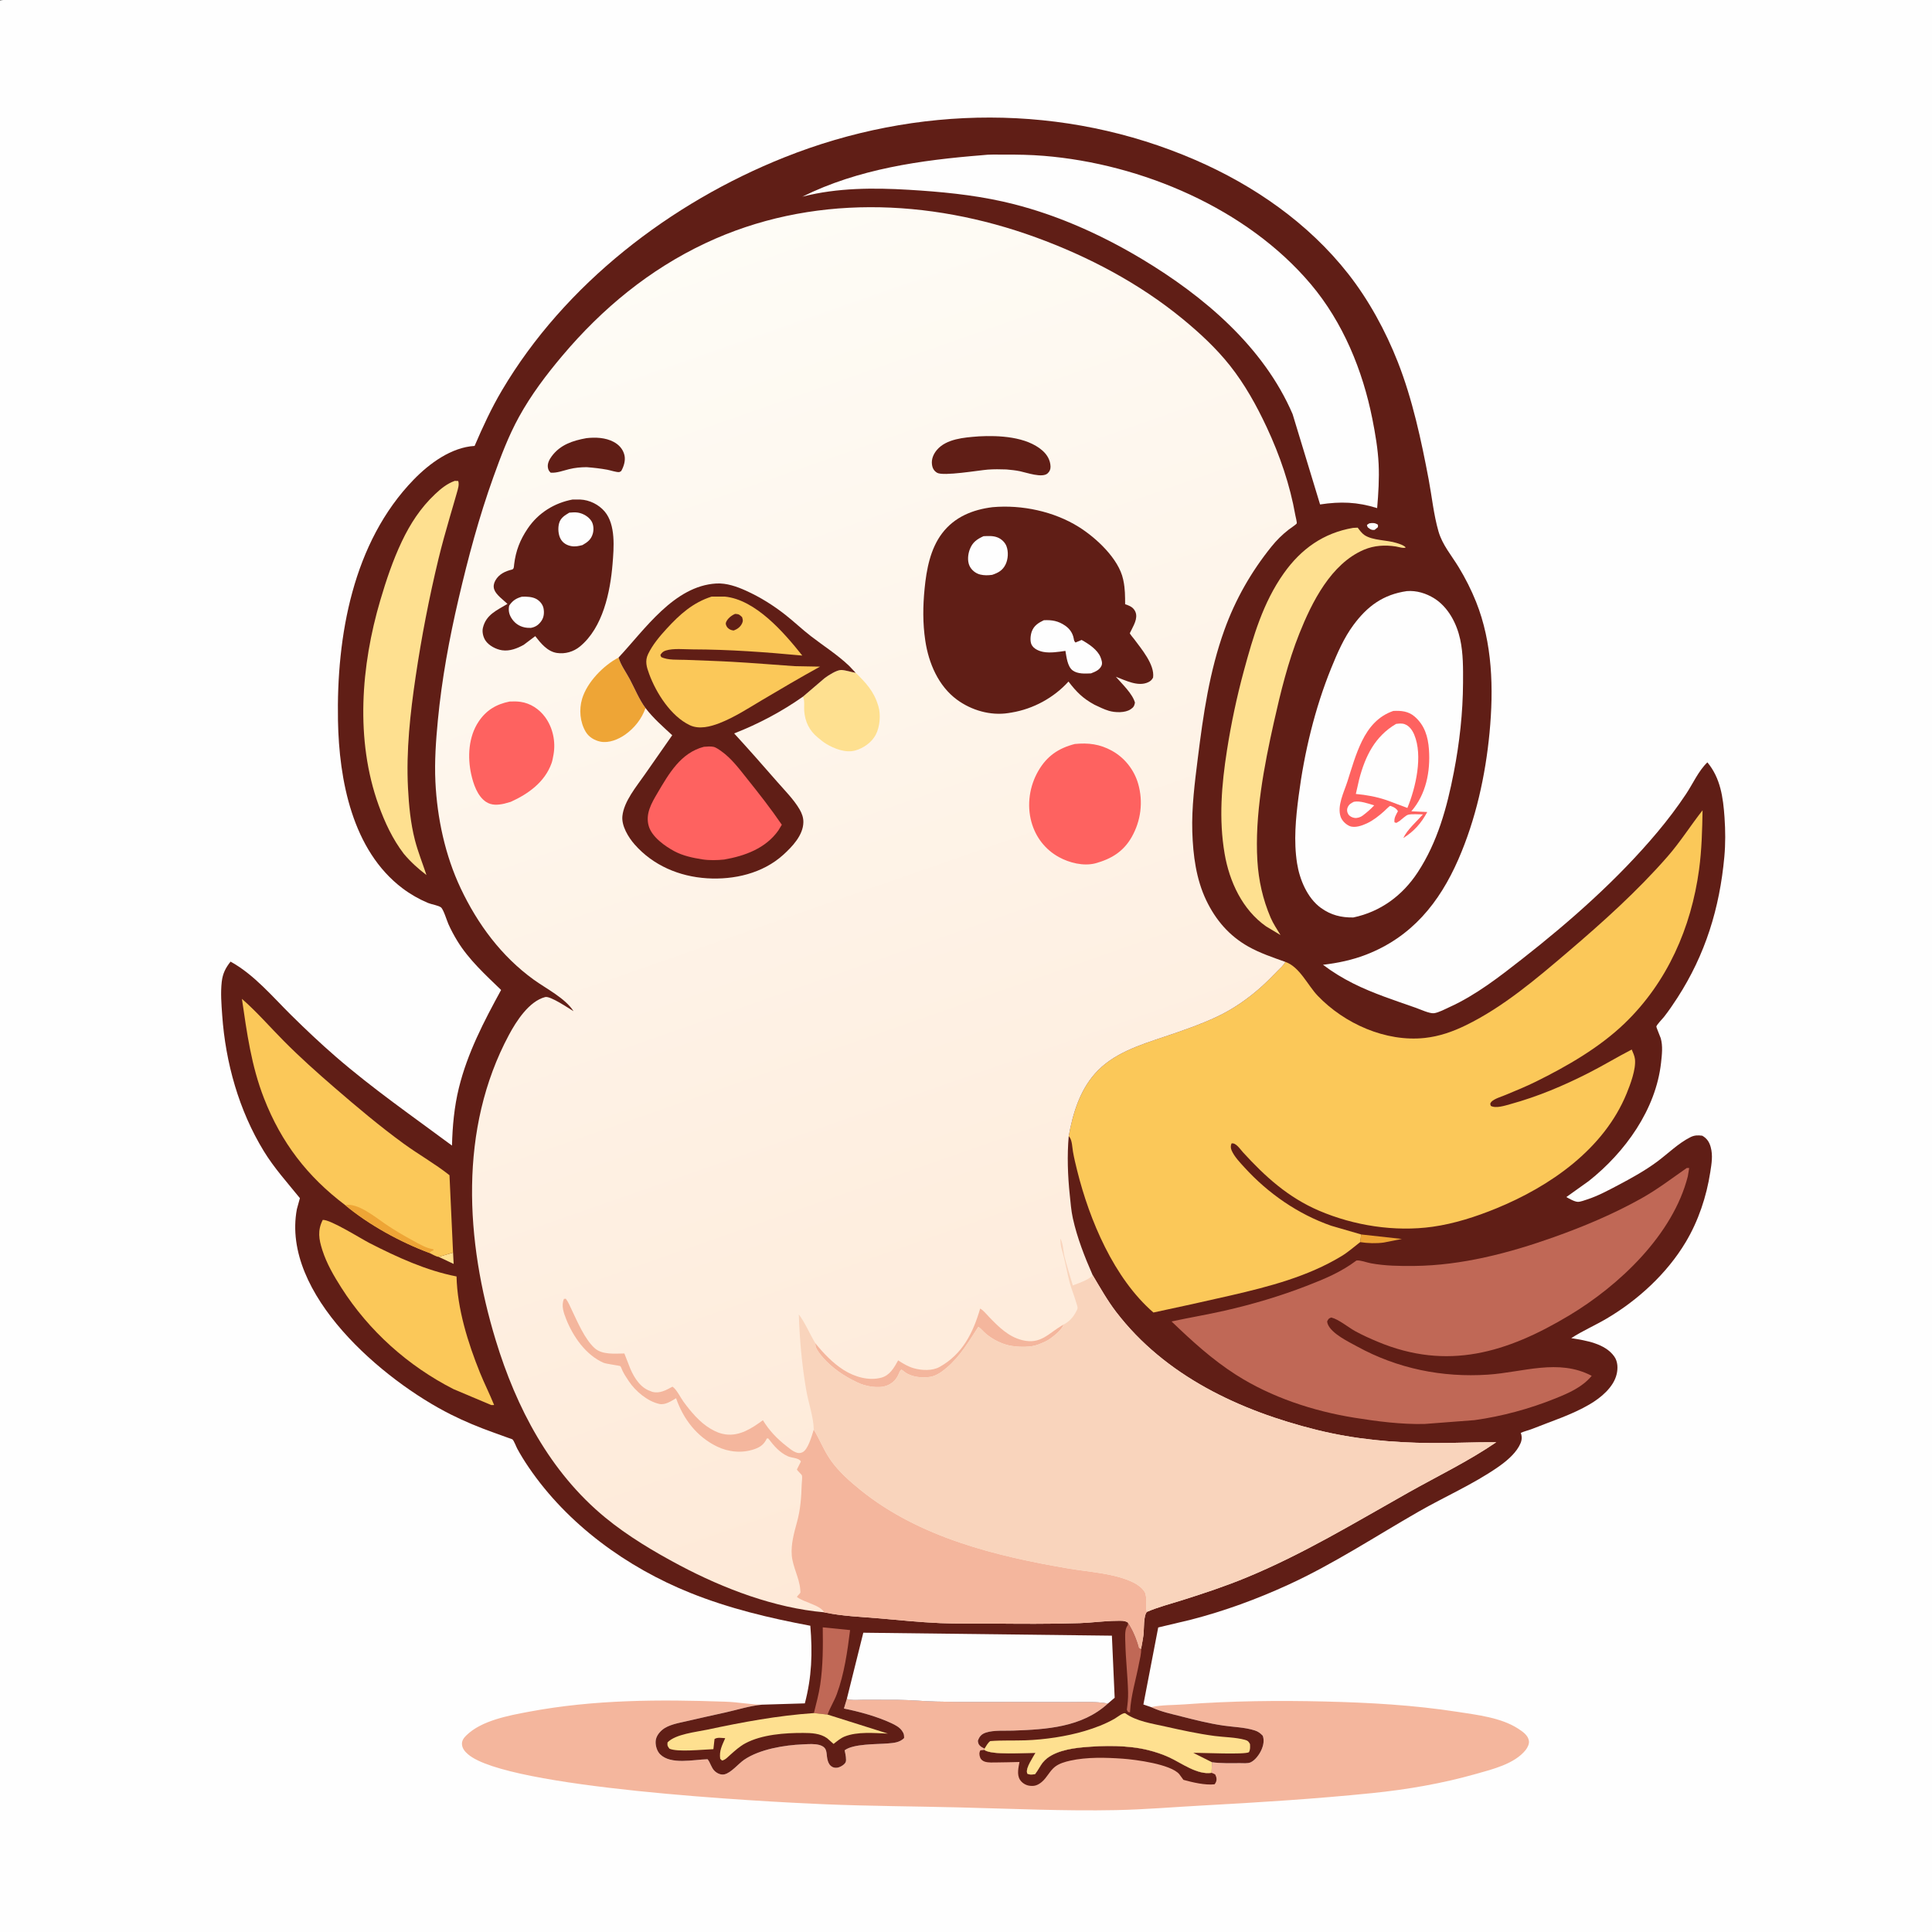 <?xml version="1.0" encoding="utf-8" ?>
<svg xmlns="http://www.w3.org/2000/svg" xmlns:xlink="http://www.w3.org/1999/xlink" width="512" height="512">
	<rect width="100%" height="100%" fill="#333333" stroke="none"/>
	<path fill="#FEFEFE" transform="scale(0.667 0.667)" d="M0 0.188C1.702 -0.186 3.617 -0.01 5.355 -0.009C8.45 -0.008 11.544 -0.008 14.639 -0.009C26.605 -0.01 38.572 -0.01 50.538 -0.01C98.291 -0.01 146.045 -0.01 193.799 -0.01C385.199 -0.013 576.6 -0.008 768 0L768 767.812C766.298 768.186 764.383 768.01 762.645 768.009C759.55 768.008 756.456 768.008 753.361 768.009C741.395 768.01 729.428 768.01 717.462 768.01C669.708 768.01 621.955 768.01 574.201 768.01C382.801 768.013 191.4 768.008 -0 768L0 0.188Z"/>
	<path fill="#F4B69D" transform="scale(0.667 0.667)" d="M302.757 677.295C297.825 677.768 293.14 679.294 288.324 680.367C283.149 681.52 277.971 682.644 272.809 683.854C269.71 684.58 265.581 685.211 263.1 687.325C261.741 688.483 260.616 690.025 260.503 691.854C260.396 693.574 261.019 695.74 262.262 696.989C266.53 701.277 275.585 699.102 281.134 698.973C282.285 700.369 282.575 702.321 283.907 703.613C284.898 704.576 286.394 705.297 287.812 704.983C290.476 704.394 293.358 700.762 295.656 699.188C301.788 694.986 311.667 693.356 318.966 693.065C321.457 692.966 326.942 692.358 328.104 695.25C328.5 696.236 328.473 697.606 328.677 698.666C328.887 699.756 329.239 700.89 330.118 701.633C330.864 702.264 331.691 702.466 332.652 702.334C333.747 702.184 335.557 701.164 336.004 700.108C336.385 699.209 335.915 696.952 335.701 695.972L335.576 695.438C339.023 692.776 348.326 693.066 352.762 692.697C355.174 692.496 357.427 692.347 359.227 690.562C359.206 689.167 359.163 688.835 358.389 687.685C357.438 686.275 355.752 685.398 354.251 684.687C348.679 682.05 341.383 680.047 335.307 678.832L336.454 675.029C338.484 675.68 341.167 675.348 343.292 675.353C347.793 675.364 352.295 675.36 356.796 675.385C361.843 675.414 366.886 675.934 371.936 676.059C381.759 676.301 391.606 676.185 401.433 676.207C409.139 676.224 416.846 676.234 424.553 676.257C429.585 676.272 435.239 675.916 440.194 676.844C429.843 686.323 415.727 687.134 402.425 687.603C399.126 687.719 394.932 687.368 391.807 688.359C389.981 688.937 389.111 689.905 388.519 691.688C388.683 692.864 388.846 693.274 389.812 694.014L391.155 694.782L391.107 695.271C393.877 697.417 407.233 696.438 411.412 696.44C410.412 698.266 407.603 702.3 408.051 704.281C408.145 704.699 408.137 704.722 408.531 704.87C409.366 705.184 410.317 705.011 411.188 704.938C412.464 703.406 413.229 701.571 414.486 700.076C417.979 695.919 425.223 694.68 430.362 694.226C438.62 693.495 448.147 693.345 456.223 695.357C459.052 696.062 461.875 697.002 464.525 698.22C469.442 700.48 475.687 705.277 481.38 704.376L481.534 700.162C485.148 700.664 488.965 700.529 492.61 700.52C493.851 700.517 495.746 700.732 496.875 700.214C498.765 699.347 500.437 696.987 501.238 695.13C501.979 693.415 502.384 691.401 501.707 689.625C500.724 688.607 499.925 687.981 498.562 687.539C494.661 686.273 490.12 686.197 486.067 685.602C480.416 684.772 474.875 683.372 469.346 681.962C465.506 680.983 461.494 680.142 457.873 678.502L457.384 678.278L457.77 678.182C461.747 677.37 466.417 677.489 470.495 677.184C489.116 675.792 507.878 675.581 526.543 676.041C544.242 676.478 561.626 677.439 579.145 680.152C586.933 681.359 596.443 682.441 603.164 686.813C604.956 687.979 607.122 689.413 607.464 691.666C607.651 692.892 606.923 694.357 606.184 695.287C601.779 700.825 593.025 702.948 586.522 704.786C572.937 708.626 559.213 711.001 545.18 712.431C522.705 714.722 500.117 716.136 477.562 717.364C466.201 717.982 454.878 718.952 443.493 719.184C422.766 719.606 401.95 718.626 381.229 718.116C363.34 717.675 345.392 717.601 327.515 716.854C302.522 715.811 201.673 710.421 186.011 697.057C184.756 695.986 183.64 694.724 183.549 693C183.469 691.507 184.329 690.432 185.349 689.438C191.35 683.587 202.085 681.615 210 680.128C236.098 675.226 262.015 675.19 288.462 676.12C293.283 676.29 297.955 677.223 302.757 677.295Z"/>
	<path fill="#601E16" transform="scale(0.667 0.667)" d="M391.107 695.271C393.877 697.417 407.233 696.438 411.412 696.44C410.412 698.266 407.603 702.3 408.051 704.281C408.145 704.699 408.137 704.722 408.531 704.87C409.366 705.184 410.317 705.011 411.188 704.938C412.464 703.406 413.229 701.571 414.486 700.076C417.979 695.919 425.223 694.68 430.362 694.226C438.62 693.495 448.147 693.345 456.223 695.357C459.052 696.062 461.875 697.002 464.525 698.22C469.442 700.48 475.687 705.277 481.38 704.376C481.869 704.508 482.355 704.799 482.812 705.02C483.003 705.48 483.252 705.997 483.322 706.5C483.451 707.43 483.15 708.239 482.555 708.938C478.802 709.351 473.826 708.168 470.198 707.167L468.562 704.937C465.247 700.953 451.197 699.114 446.062 698.754C439.343 698.283 431.818 698.07 425.227 699.535C423.137 699.999 420.83 700.658 419.127 701.997C417.048 703.632 415.954 706.333 413.867 708.041C412.326 709.302 410.964 709.806 408.938 709.489C407.435 709.254 406.019 708.361 405.212 707.066C403.962 705.059 404.655 702.25 405.058 700.069C402.039 700.143 399.019 700.22 396 700.246C394.541 700.259 392.699 700.389 391.306 699.945C390.484 699.683 389.743 699.139 389.438 698.3C389.055 697.251 388.988 696.377 389.52 695.438L391.107 695.271Z"/>
	<path fill="#601E16" transform="scale(0.667 0.667)" d="M302.757 677.295L319.776 676.781C322.563 666.187 322.845 656.782 321.957 645.94C305.608 642.867 289.724 639.089 274.252 632.873C249.009 622.731 225.513 605.668 210.107 583.056C208.469 580.652 206.923 578.182 205.533 575.625C205.088 574.806 204.236 572.471 203.63 571.916C203.468 571.768 202.271 571.406 201.992 571.302C200.041 570.573 198.08 569.876 196.118 569.178C190.287 567.102 184.673 564.779 179.14 562.006C152.328 548.564 111.635 514.155 117.954 480.405L119.157 476.046C114.148 469.84 108.994 464.192 104.803 457.348C94.921 441.207 89.609 422.208 88.284 403.384C87.974 398.972 87.605 394.519 88.1 390.11C88.466 386.846 89.599 384.585 91.61 382.067C100.938 387.202 108.173 395.891 115.694 403.328C121.41 408.981 127.285 414.524 133.359 419.792C148.024 432.51 164.015 443.599 179.583 455.155C179.775 447.442 180.477 439.753 182.322 432.241C185.74 418.318 192.283 405.812 199.099 393.33C192.909 387.344 186.214 381.254 181.703 373.843C180.388 371.684 179.171 369.438 178.147 367.125C177.532 365.734 176.198 361.282 175.191 360.504C174.228 359.761 171.33 359.294 170.046 358.754C166.483 357.258 163.021 355.28 159.938 352.951C139.949 337.858 134.715 309.855 134.284 286.312C133.668 252.758 140.142 215.496 164.396 190.533C170.615 184.132 179.342 177.701 188.568 177.175C191.81 169.612 195.252 162.161 199.448 155.073C224.433 112.86 266.449 80.534 311.698 62.501C364.176 41.587 422.73 40.967 474.815 63.513C498.201 73.637 519.899 88.676 535.706 108.848C543.878 119.277 550.531 131.517 555.374 143.832C561.187 158.608 564.695 174.928 567.633 190.482C568.922 197.307 569.614 204.484 571.538 211.148C573.079 216.489 576.71 220.674 579.553 225.343C582.184 229.664 584.6 234.443 586.475 239.134C593.013 255.497 593.468 273.674 591.831 291C590.211 308.132 586.344 325.603 579.436 341.424C571.88 358.729 560.855 372.274 542.844 379.279C537.317 381.429 531.523 382.636 525.645 383.322C529.502 386.224 533.4 388.613 537.717 390.777C545.558 394.707 554.299 397.526 562.569 400.431C564.238 401.018 567.979 402.755 569.687 402.571C571.544 402.372 574.291 400.871 576.021 400.085C586.425 395.361 595.841 388.018 604.802 380.999C623.932 366.016 642.952 349.21 658.589 330.532C662.619 325.718 666.421 320.704 669.896 315.475C672.6 311.406 674.837 306.279 678.372 302.896C683.59 309.144 684.632 316.878 685.18 324.75C685.544 329.979 685.584 335.256 685.104 340.48C683.236 360.829 677.584 379.225 666.443 396.468C664.762 399.07 663.02 401.631 661.103 404.067C660.488 404.849 658.321 407.043 658.1 407.832C658.018 408.122 659.647 411.844 659.831 412.48C660.729 415.591 660.315 419.059 659.966 422.226C657.907 440.881 645.66 457.822 631.275 469.221L622.32 475.621C623.59 476.273 625.501 477.464 626.93 477.511C627.882 477.542 629.694 476.861 630.623 476.558C634.855 475.176 638.878 473.016 642.804 470.941C648.117 468.134 653.468 465.197 658.312 461.621C662.668 458.406 666.765 454.266 671.635 451.82C673.216 451.026 674.594 451.008 676.312 451.23C678.145 452.238 679.137 453.728 679.685 455.735C680.616 459.14 680.042 462.335 679.514 465.747C678.017 475.424 674.805 485.067 669.773 493.496C662.322 505.976 650.791 516.565 638.32 523.91C633.712 526.624 628.779 528.762 624.282 531.66C630.072 532.613 637.748 533.76 641.413 539.011C642.799 540.996 642.865 543.656 642.334 545.942C641.115 551.19 636.048 555.344 631.613 557.955C624.526 562.126 616.3 564.706 608.667 567.762C607.237 568.335 605.578 568.655 604.232 569.317L604.354 569.67C604.924 571.573 604.447 573.026 603.509 574.689C601.636 578.011 598.167 580.83 595.057 582.981C585.229 589.78 574.027 594.643 563.673 600.573C546.612 610.344 529.836 621.406 511.944 629.607C499.337 635.386 486.592 640.06 473.154 643.533L460.179 646.618L454.289 677.221L457.384 678.278L457.873 678.502C461.494 680.142 465.506 680.983 469.346 681.962C474.875 683.372 480.416 684.772 486.067 685.602C490.12 686.197 494.661 686.273 498.562 687.539C499.925 687.981 500.724 688.607 501.707 689.625C502.384 691.401 501.979 693.415 501.238 695.13C500.437 696.987 498.765 699.347 496.875 700.214C495.746 700.732 493.851 700.517 492.61 700.52C488.965 700.529 485.148 700.664 481.534 700.162L481.38 704.376C475.687 705.277 469.442 700.48 464.525 698.22C461.875 697.002 459.052 696.062 456.223 695.357C448.147 693.345 438.62 693.495 430.362 694.226C425.223 694.68 417.979 695.919 414.486 700.076C413.229 701.571 412.464 703.406 411.188 704.938C410.317 705.011 409.366 705.184 408.531 704.87C408.137 704.722 408.145 704.699 408.051 704.281C407.603 702.3 410.412 698.266 411.412 696.44C407.233 696.438 393.877 697.417 391.107 695.271L391.155 694.782L389.812 694.014C388.846 693.274 388.683 692.864 388.519 691.688C389.111 689.905 389.981 688.937 391.807 688.359C394.932 687.368 399.126 687.719 402.425 687.603C415.727 687.134 429.843 686.323 440.194 676.844C435.239 675.916 429.585 676.272 424.553 676.257C416.846 676.234 409.139 676.224 401.433 676.207C391.606 676.185 381.759 676.301 371.936 676.059C366.886 675.934 361.843 675.414 356.796 675.385C352.295 675.36 347.793 675.364 343.292 675.353C341.167 675.348 338.484 675.68 336.454 675.029L335.307 678.832C341.383 680.047 348.679 682.05 354.251 684.687C355.752 685.398 357.438 686.275 358.389 687.685C359.163 688.835 359.206 689.167 359.227 690.562C357.427 692.347 355.174 692.496 352.762 692.697C348.326 693.066 339.023 692.776 335.576 695.438L335.701 695.972C335.915 696.952 336.385 699.209 336.004 700.108C335.557 701.164 333.747 702.184 332.652 702.334C331.691 702.466 330.864 702.264 330.118 701.633C329.239 700.89 328.887 699.756 328.677 698.666C328.473 697.606 328.5 696.236 328.104 695.25C326.942 692.358 321.457 692.966 318.966 693.065C311.667 693.356 301.788 694.986 295.656 699.188C293.358 700.762 290.476 704.394 287.812 704.983C286.394 705.297 284.898 704.576 283.907 703.613C282.575 702.321 282.285 700.369 281.134 698.973C275.585 699.102 266.53 701.277 262.262 696.989C261.019 695.74 260.396 693.574 260.503 691.854C260.616 690.025 261.741 688.483 263.1 687.325C265.581 685.211 269.71 684.58 272.809 683.854C277.971 682.644 283.149 681.52 288.324 680.367C293.14 679.294 297.825 677.768 302.757 677.295Z"/>
	<path fill="#FEFEFE" transform="scale(0.667 0.667)" d="M544.049 207.938C545.437 207.703 546.342 207.71 547.493 208.5L547.484 209.438L546.188 210.515C545.441 210.656 544.781 210.498 544.149 210.062C543.355 209.514 543.269 209.444 543.107 208.548L544.049 207.938Z"/>
	<path fill="#FEE090" transform="scale(0.667 0.667)" d="M174.268 499.367L180.008 497.679L180.244 502.178L174.268 499.367Z"/>
	<path fill="#EEA536" transform="scale(0.667 0.667)" d="M540.831 490.473L556.992 492.258L549.844 493.677C546.843 494.099 543.411 493.986 540.421 493.514L540.831 490.473Z"/>
	<path fill="#C06856" transform="scale(0.667 0.667)" d="M448.128 644.656C450.099 647.386 451.747 651.496 452.586 654.75L453.369 655.148C453.523 656.867 452.869 659.166 452.552 660.879C451.407 667.053 449.316 673.679 448.996 679.928L448.976 680.404L448.177 680.186L447.705 679.312C448.02 677.021 448.265 674.773 448.21 672.459C448.054 665.862 447.256 659.294 447.113 652.684C447.075 650.936 446.794 647.801 447.734 646.267C448.127 645.627 448.112 645.853 448.147 645.103L448.128 644.656Z"/>
	<path fill="#C06856" transform="scale(0.667 0.667)" d="M323.371 680.636C324.285 676.889 325.319 673.199 325.883 669.375C327.003 661.788 327.005 654.219 326.89 646.572L337.756 647.663C336.691 656.178 335.444 665.046 332.463 673.136C331.437 675.916 329.764 678.478 328.813 681.232L323.371 680.636Z"/>
	<path fill="#FEE090" transform="scale(0.667 0.667)" d="M323.371 680.636L328.813 681.232L352.767 688.787C347.368 688.588 340.676 687.909 335.566 689.96C333.976 690.598 332.537 691.839 331.197 692.891L328.618 690.618C325.862 688.674 322.44 688.542 319.197 688.525C311.857 688.487 302.717 689.141 296.155 692.642C293.89 693.851 291.998 695.593 290.084 697.283C289.136 698.121 288.151 699.266 286.875 699.498L286.15 698.812C285.7 695.611 286.902 693.474 288.137 690.608C286.716 690.552 285.102 690.166 283.896 690.938L283.442 694.973C279.475 695.095 269.134 696.239 265.968 694.774C265.176 693.646 265.11 693.659 265.215 692.298C268.365 688.975 276.626 688.16 281 687.228C295.107 684.222 308.949 681.627 323.371 680.636Z"/>
	<path fill="#FEE090" transform="scale(0.667 0.667)" d="M391.155 694.782C391.81 693.77 392.462 692.454 393.439 691.76C398.107 691.393 402.765 691.616 407.438 691.455C415.009 691.195 423.71 689.925 430.985 687.754C435.075 686.533 439.213 684.98 442.917 682.84C443.806 682.326 446.433 680.229 447.149 680.747C451.491 683.887 457.748 684.802 462.912 685.958C469.417 687.415 475.92 688.842 482.534 689.722C486.414 690.238 490.906 690.23 494.649 691.268C495.862 691.605 496.067 691.916 496.648 692.952C496.703 694.166 496.8 695.068 496.221 696.188C494.392 697.217 477.733 696.366 474.126 696.444L481.534 700.162L481.38 704.376C475.687 705.277 469.442 700.48 464.525 698.22C461.875 697.002 459.052 696.062 456.223 695.357C448.147 693.345 438.62 693.495 430.362 694.226C425.223 694.68 417.979 695.919 414.486 700.076C413.229 701.571 412.464 703.406 411.188 704.938C410.317 705.011 409.366 705.184 408.531 704.87C408.137 704.722 408.145 704.699 408.051 704.281C407.603 702.3 410.412 698.266 411.412 696.44C407.233 696.438 393.877 697.417 391.107 695.271L391.155 694.782Z"/>
	<path fill="#FBC859" transform="scale(0.667 0.667)" d="M128.233 484.688C131.233 484.454 143.403 492.149 146.879 493.925C157.75 499.48 169.352 504.823 181.392 507.157C181.672 519.941 185.94 533.609 190.689 545.362C192.446 549.713 194.579 553.895 196.319 558.238L195.188 558.256L180.238 551.947C162.119 542.736 146.531 528.754 135.616 511.617C132.619 506.912 129.778 502.026 128.07 496.683C126.683 492.345 126.096 488.902 128.233 484.688Z"/>
	<path fill="#FEE090" transform="scale(0.667 0.667)" d="M180.677 191.062L182.062 191.104C182.533 192.598 181.932 194.312 181.524 195.778C180.628 198.995 179.656 202.194 178.73 205.403C177.125 210.967 175.548 216.525 174.193 222.155C170.487 237.546 167.492 253.03 165.167 268.69C162.986 283.376 161.34 298.229 162.104 313.1C162.46 320.026 163.125 327.079 164.865 333.813C166.081 338.519 167.923 343.056 169.436 347.673C166.036 345.06 163.231 342.531 160.457 339.249C155.982 333.393 152.918 326.812 150.43 319.906C141.097 293.998 143.429 264.491 151.096 238.506C153.441 230.56 156.084 222.655 159.643 215.16C163.003 208.083 167.105 201.777 172.818 196.378C175.154 194.169 177.616 192.158 180.677 191.062Z"/>
	<path fill="#FEE090" transform="scale(0.667 0.667)" d="M537.597 209.734L539.438 209.647C540.18 210.658 541.131 211.952 542.189 212.64C545.515 214.803 551.028 214.508 554.874 215.738C556.143 216.143 557.556 216.541 558.522 217.489C557.9 218.034 555.555 217.271 554.598 217.124C550.317 216.463 545.992 216.702 541.964 218.403C528.849 223.94 521.237 239.251 516.253 251.724C511.77 262.944 508.814 274.992 506.178 286.772C502.238 304.379 498.481 323.879 499.583 342.013C500.06 349.86 501.745 357.36 504.842 364.599C505.873 367.003 507.408 369.263 508.762 371.502L503.057 368.083C493.609 361.459 488.456 350.273 486.561 339.189C484.21 325.443 485.35 311.808 487.493 298.125C489.163 287.462 491.393 276.899 494.22 266.482C497.914 252.876 501.818 239.418 510.081 227.773C516.959 218.08 525.846 211.754 537.597 209.734Z"/>
	<path fill="#FEFEFE" transform="scale(0.667 0.667)" d="M336.454 675.029L343.007 648.707L441.775 649.881L442.875 674.546L440.194 676.844C435.239 675.916 429.585 676.272 424.553 676.257C416.846 676.234 409.139 676.224 401.433 676.207C391.606 676.185 381.759 676.301 371.936 676.059C366.886 675.934 361.843 675.414 356.796 675.385C352.295 675.36 347.793 675.364 343.292 675.353C341.167 675.348 338.484 675.68 336.454 675.029Z"/>
	<path fill="#FBC859" transform="scale(0.667 0.667)" d="M137.133 478.797C122.12 467.474 111.745 453.961 104.884 436.35C99.843 423.413 98.117 410.48 96.121 396.866C102.027 402.011 107.23 408.026 112.746 413.588C119.184 420.078 125.987 426.154 132.902 432.127C141.794 439.808 150.903 447.495 160.406 454.41C166.361 458.743 172.818 462.357 178.588 466.93L180.008 497.679L174.268 499.367C173.335 499.343 171.521 498.223 170.605 497.811C159.115 493.529 146.53 486.659 137.133 478.797Z"/>
	<path fill="#EEA536" transform="scale(0.667 0.667)" d="M137.133 478.797C142.214 477.822 149.059 483.576 153.151 486.345C156.822 488.829 160.382 490.905 164.264 493.016C166.593 494.283 169.44 495.997 172.105 496.312L172.312 496.781C171.436 497.081 171.202 497.121 170.605 497.811C159.115 493.529 146.53 486.659 137.133 478.797Z"/>
	<path fill="#FEFEFE" transform="scale(0.667 0.667)" d="M558.955 234.858C562.793 234.547 566.663 235.734 569.89 237.771C575.452 241.281 578.815 247.787 580.166 254.062C581.379 259.691 581.32 265.515 581.291 271.242C581.232 283.235 579.911 295.054 577.632 306.821C574.923 320.814 571.168 334.573 563.26 346.625C557.233 355.812 548.515 362.251 537.703 364.525C532.894 364.604 528.797 363.588 524.852 360.748C519.416 356.836 516.356 349.432 515.346 343.005C513.949 334.111 514.818 325.176 515.965 316.312C518.199 299.047 522.387 281.51 528.954 265.359C531.333 259.508 533.967 253.426 537.744 248.327C543.318 240.801 549.559 236.218 558.955 234.858Z"/>
	<path fill="#FE6260" transform="scale(0.667 0.667)" d="M553.583 282.468C556.643 282.309 559.549 282.562 561.992 284.648C566.008 288.077 567.389 292.67 567.751 297.817C568.364 306.531 566.591 315.629 560.743 322.343L567.073 322.627C564.672 327.076 561.854 330.277 557.553 332.975C559.083 329.662 562.903 326.346 565.364 323.565C563.773 323.608 560.87 323.315 559.416 323.726C558.57 323.965 556.851 325.614 556.057 326.198L554.812 326.952L554.062 326.738C553.792 325.036 554.617 323.796 555.415 322.312C554.946 321.353 554.014 320.783 552.995 320.397C552.763 320.309 552.522 320.177 552.275 320.202C552.07 320.222 550.133 322.14 549.857 322.386C547.835 324.181 545.636 325.935 543.175 327.097C541.224 328.019 538.298 329.086 536.213 328.198C534.743 327.573 533.227 326.112 532.688 324.592C531.135 320.221 534.013 314.68 535.341 310.53C537.079 305.103 538.609 299.603 541.124 294.467C543.837 288.926 547.639 284.495 553.583 282.468Z"/>
	<path fill="#FEFEFE" transform="scale(0.667 0.667)" d="M537.909 318.562C540.426 318.074 543.592 319.293 546 319.979C544.565 321.527 543.096 322.778 541.415 324.049C540.565 324.695 539.283 325.119 538.208 324.973C537.253 324.844 536.207 324.34 535.688 323.494C535.146 322.613 535.069 321.565 535.526 320.625C536.076 319.491 536.831 319.112 537.909 318.562Z"/>
	<path fill="#FEFEFE" transform="scale(0.667 0.667)" d="M554.693 287.615C555.828 287.484 556.959 287.327 558.061 287.713C559.959 288.377 561.168 290.149 561.912 291.928C565.403 300.275 562.515 312.936 559.176 321.007L550.868 317.904C546.803 316.534 542.963 315.853 538.699 315.448L540.035 309.586C542.448 300.404 546.285 292.562 554.693 287.615Z"/>
	<path fill="#FEFEFE" transform="scale(0.667 0.667)" d="M390.316 61.656C393.056 61.3 396.121 61.442 398.891 61.428C404.233 61.402 409.485 61.49 414.809 61.927C453.499 65.1 495.36 82.766 520.791 112.886C533.615 128.074 541.436 147.178 545.277 166.533C546.438 172.386 547.47 178.435 547.754 184.402C548.031 190.196 547.654 196.105 547.167 201.881C539.269 199.412 532.635 199.196 524.488 200.426L513.573 164.532C502.063 137.768 478.278 117.677 453.789 102.973C436.719 92.724 417.933 84.424 398.438 80.074C386.137 77.33 373.655 76.163 361.095 75.408C347.163 74.571 332.719 74.594 319.109 78.067L318.749 78.162C341.003 67.099 365.83 63.619 390.316 61.656Z"/>
	<path fill="#C06856" transform="scale(0.667 0.667)" d="M670.175 464.062L671.146 464.062L670.598 467.374C664.719 490.537 643.386 510.711 623.454 522.654C598.854 537.395 575.137 544.721 547.336 533.08C544.357 531.833 541.372 530.49 538.535 528.944C535.665 527.38 531.981 524.226 528.938 523.464C527.824 523.874 527.882 523.948 527.298 525C527.364 525.436 527.382 525.69 527.558 526.125C529.104 529.933 535.825 533.118 539.226 534.985C555.243 543.775 572.958 547.371 591.157 546.173C605.061 545.257 619.203 539.673 632.405 546.638C628.681 551.174 623.246 553.497 617.919 555.646C607.762 559.744 596.719 562.738 585.866 564.244L565.948 565.77C556.673 565.966 547.259 564.751 538.125 563.287C521.814 560.672 505.054 555.157 491.083 546.22C481.578 540.139 473.579 532.807 465.483 525.036C472.53 523.51 479.642 522.334 486.673 520.73C497.654 518.224 508.542 515.009 519.046 510.938C526.293 508.129 532.718 505.497 538.955 500.811C540.67 500.648 542.914 501.602 544.646 501.921C550.325 502.968 556.123 503.042 561.879 502.982C580.791 502.783 599.58 497.869 617.306 491.564C629.289 487.302 641.087 482.341 652.194 476.117C658.549 472.556 664.218 468.215 670.175 464.062Z"/>
	<path fill="#FBC859" transform="scale(0.667 0.667)" d="M510.698 382.179C516.376 384.129 519.514 391.417 523.551 395.636C534.153 406.717 550.58 414.065 566.084 412.393C571.872 411.769 577.131 409.922 582.346 407.387C597.218 400.159 610.533 388.806 623.044 378.133C636.865 366.342 650.565 354.034 662.53 340.336C667.654 334.469 671.676 328.016 676.461 321.937C676.318 329.822 676.127 337.672 675.068 345.499C671.947 368.563 662.465 390.211 645.614 406.484C635.544 416.208 622.659 423.614 610.172 429.783C606.25 431.72 602.166 433.379 598.131 435.059C596.52 435.73 593.842 436.493 592.596 437.716C592.292 438.015 592.243 438.209 592.096 438.562L592.313 439.377C594.297 440.503 597.934 439.285 600.059 438.701C610.973 435.699 621.18 431.398 631.253 426.27C637.019 423.334 642.562 419.965 648.316 417.002C648.818 418.204 649.463 419.546 649.602 420.85C650.03 424.832 647.782 430.819 646.284 434.476C637.23 456.595 615.866 471.373 594.433 480.143C586.415 483.424 577.808 486.201 569.218 487.407C554.189 489.516 537.947 486.963 524.063 481.018C511.796 475.764 502.693 467.504 493.825 457.79C492.723 456.582 491.015 453.894 489.303 454.312C488.915 455.255 488.93 456.103 489.336 457.059C490.388 459.534 492.675 461.9 494.467 463.865C503.873 474.174 515.692 482.392 528.901 487.007L540.831 490.473L540.421 493.514C537.953 495.415 535.638 497.489 532.964 499.107C519.587 507.2 504.273 511.173 489.188 514.658C478.915 517.031 468.584 519.282 458.273 521.484C442.61 507.911 432.873 484.842 427.959 465.019C427.347 462.551 426.734 460.04 426.303 457.535C426.029 455.939 425.957 453.183 425.004 451.87L424.625 451.386C426.248 442.503 428.931 433.513 435.026 426.581C442.163 418.462 453.018 415.15 462.916 411.821C469.854 409.488 476.999 407.029 483.621 403.908C489.886 400.954 495.695 396.915 500.87 392.327C503.246 390.221 505.463 387.958 507.672 385.68C508.7 384.619 510.031 383.508 510.698 382.179Z"/>
	<defs>
		<linearGradient id="gradient_0" gradientUnits="userSpaceOnUse" x1="325.312" y1="639.562" x2="151.125" y2="141.662">
			<stop offset="0" stop-color="#FEE9D7"/>
			<stop offset="1" stop-color="#FEFCF6"/>
		</linearGradient>
	</defs>
	<path fill="url(#gradient_0)" transform="scale(0.667 0.667)" d="M327.469 640.602C307.782 638.898 287.574 631.209 270.202 622.013C259.949 616.585 249.379 610.287 240.419 602.91C218.457 584.83 205.118 559.288 196.96 532.5C184.945 493.046 182.179 448.556 202.222 411.159C205.12 405.753 210.172 397.822 216.605 396.149C218.655 395.615 225.967 400.639 227.869 401.757C224.593 396.594 216.939 392.777 212.037 389.226C199.205 379.933 189.804 367.221 183.065 353.002C176.867 339.927 173.674 324.989 172.992 310.591C172.607 302.474 173.196 294.201 173.973 286.125C175.535 269.872 178.468 253.928 182.171 238.037C186.013 221.55 190.32 205.416 196.054 189.465C198.981 181.323 202.029 173.212 206.213 165.615C211.03 156.869 217.002 148.961 223.426 141.343C239.256 122.565 258.036 107.079 280.348 96.59C321.895 77.059 369.08 78.833 411.59 94.318C432.427 101.908 452.703 112.604 469.875 126.71C476.639 132.265 483.259 138.399 488.701 145.277C494.602 152.734 499.263 161.14 503.282 169.736C508.488 180.871 512.539 192.644 514.672 204.772C514.762 205.285 515.357 207.559 515.218 207.96C515.096 208.31 512.443 210.091 511.997 210.441C509.425 212.455 507.248 214.599 505.194 217.149C497.1 227.198 490.854 238.129 486.477 250.281C480.498 266.883 478.073 283.946 475.897 301.355C474.701 310.913 473.425 320.85 473.724 330.48C474.012 339.758 475.226 349.296 479.28 357.75C483.011 365.53 488.371 371.79 495.938 376.065C500.572 378.683 505.701 380.393 510.698 382.179C510.031 383.508 508.7 384.619 507.672 385.68C505.463 387.958 503.246 390.221 500.87 392.327C495.695 396.915 489.886 400.954 483.621 403.908C476.999 407.029 469.854 409.488 462.916 411.821C453.018 415.15 442.163 418.462 435.026 426.581C428.931 433.513 426.248 442.503 424.625 451.386C423.947 459.09 424.227 467.129 425.044 474.816C425.373 477.915 425.587 480.99 426.26 484.041C427.984 491.85 430.947 499.367 434.149 506.663C437.136 511.63 439.902 516.613 443.438 521.232C462.929 546.694 492.65 560.551 523.119 568.111C538.164 571.844 553.157 573.2 568.63 573.344C577.244 573.424 585.86 572.942 594.483 573.019C583.393 580.608 571.202 586.46 559.499 593.047C538.301 604.978 517.666 617.532 495.108 626.824C486.793 630.249 478.389 633.031 469.823 635.743C465.109 637.236 460.241 638.468 455.687 640.42C454.264 642.01 454.6 647.271 454.321 649.526C454.088 651.402 453.69 653.283 453.369 655.148L452.586 654.75C451.747 651.496 450.099 647.386 448.128 644.656C446.737 643.774 445.242 643.966 443.616 643.978C438.73 644.016 433.876 644.737 429 644.893C416.987 645.277 404.996 645.169 392.991 645.063C386.547 645.007 380.063 645.166 373.626 644.894C365.605 644.556 357.535 643.717 349.537 643.02C342.332 642.392 334.531 642.142 327.469 640.602Z"/>
	<path fill="#F4B69D" transform="scale(0.667 0.667)" d="M323.958 533.695C327.16 537.667 330.867 541.561 335.197 544.313C339.478 547.034 345.178 548.734 350.191 547.359C353.612 546.421 355.25 543.359 356.85 540.499C358.782 541.771 360.898 543.027 363.144 543.65C366.258 544.514 370.382 544.724 373.285 543.119C382.414 538.072 386.638 529.51 389.434 519.916C390.751 520.638 391.873 522.107 392.92 523.187C396.779 527.173 400.61 531.104 406.213 532.48C413.45 534.258 416.503 529.835 422.069 526.554L422.493 526.308C422.199 528.087 418.794 530.763 417.375 531.804C415.997 532.815 414.457 533.438 412.875 534.055L412.343 534.267C409.616 535.277 405.619 535.248 402.75 534.862L402.254 534.802C398.531 534.317 394.412 532.262 391.579 529.798C390.61 528.954 389.787 527.868 388.708 527.171C384.878 533.108 381.565 538.784 376.135 543.441C374.368 544.956 372.163 546.559 369.844 547.004C366.628 547.62 362.1 547.171 359.474 545.127L358.928 544.688L358.125 544.155C357.542 544.695 357.372 545.142 357.079 545.858C356.172 548.075 354.576 549.686 352.312 550.536C349.005 551.779 343.937 550.827 340.873 549.372L340.387 549.137C335.315 546.734 330.589 543.543 326.894 539.282C325.957 538.202 324.518 536.423 324.099 535.08C323.972 534.675 323.979 534.105 323.958 533.695Z"/>
	<path fill="#601E16" transform="scale(0.667 0.667)" d="M232.985 174.088C236.586 173.683 240.518 173.833 243.786 175.556C245.919 176.68 247.537 178.452 248.1 180.841C248.596 182.95 247.855 185.327 246.815 187.157C246.543 187.292 246.301 187.526 246 187.563C244.986 187.686 242.388 186.83 241.293 186.63C238.556 186.13 235.852 185.824 233.078 185.613C230.667 185.628 228.471 185.83 226.125 186.405C223.729 186.993 221.3 187.961 218.812 187.816C218.102 187.193 217.826 186.644 217.683 185.722C217.44 184.15 218.278 182.54 219.183 181.312C222.604 176.669 227.597 175.064 232.985 174.088Z"/>
	<path fill="#EEA536" transform="scale(0.667 0.667)" d="M245.767 261.246C246.623 264.244 248.749 267.09 250.216 269.845C252.197 273.568 253.955 277.95 256.473 281.314C255.013 285.569 252.056 289.293 248.383 291.883C245.679 293.79 241.887 295.347 238.548 294.664C236.21 294.187 233.957 292.846 232.722 290.766C230.429 286.905 230.009 281.911 231.282 277.652C233.261 271.035 239.729 264.406 245.767 261.246Z"/>
	<path fill="#601E16" transform="scale(0.667 0.667)" d="M388.476 173.411L388.822 173.378C396.815 172.941 407.838 173.447 414.183 179.02C416.043 180.653 417.314 182.833 417.395 185.35C417.431 186.451 417.046 187.34 416.237 188.075C414.086 190.027 407.888 187.768 405.233 187.223C403.448 186.857 401.655 186.679 399.842 186.518C397.378 186.43 394.945 186.391 392.484 186.577C389.057 186.836 374.733 189.304 372.312 187.833C371.031 187.055 370.47 185.973 370.286 184.507C370.02 182.385 370.886 180.379 372.236 178.778C375.983 174.338 383.122 173.827 388.476 173.411Z"/>
	<path fill="#FEE090" transform="scale(0.667 0.667)" d="M319.033 276.781L327.689 269.39C329.127 268.329 332.44 266.162 334.24 266.201C335.964 266.239 338.219 267.058 339.986 267.319C343.996 271.27 347.15 274.586 348.842 280.125L349.016 280.678C350.012 284.02 349.569 288.86 347.944 291.938C346.345 294.965 343.091 297.257 339.832 298.176C335.984 299.26 331.434 297.474 328.173 295.492C327.162 294.878 326.274 294.137 325.365 293.386L324.857 292.972C321.526 290.216 319.85 286.733 319.523 282.419C319.402 280.816 319.804 278.157 319.033 276.781Z"/>
	<path fill="#FE6260" transform="scale(0.667 0.667)" d="M202.483 278.729C203.934 278.653 205.353 278.655 206.796 278.856C210.769 279.41 214.256 281.735 216.6 284.939C219.661 289.123 220.834 294.698 219.925 299.784L219.814 300.375C219.636 301.389 219.459 302.33 219.11 303.305C216.442 310.745 209.86 315.458 202.938 318.584L200.333 319.312C197.831 319.862 195.299 320.063 193.079 318.581C189.683 316.312 188.074 311.49 187.224 307.658C185.697 300.774 186.14 292.753 190.142 286.736C193.173 282.179 197.155 279.801 202.483 278.729Z"/>
	<path fill="#FE6260" transform="scale(0.667 0.667)" d="M427.02 295.603C432.417 295.07 436.986 295.633 441.783 298.282C446.851 301.082 450.626 305.871 452.217 311.427C454.262 318.567 453.311 326.087 449.65 332.554C446.339 338.403 441.44 341.315 435.122 343.04C430.437 344.198 424.901 342.833 420.732 340.547C415.272 337.553 411.476 332.604 409.814 326.622C407.929 319.84 409.023 312.324 412.559 306.26C415.992 300.372 420.496 297.304 427.02 295.603Z"/>
	<path fill="#601E16" transform="scale(0.667 0.667)" d="M227.516 198.466L230.544 198.476C234.209 198.633 237.886 200.446 240.252 203.24C244.691 208.485 243.901 217.701 243.38 224.059C242.46 235.265 239.542 249.359 230.413 256.87C227.877 258.956 224.505 259.93 221.25 259.428C217.485 258.847 214.849 255.576 212.663 252.749L208.074 256.204C205.484 257.643 202.517 258.8 199.5 258.364C197.124 258.02 194.253 256.536 192.897 254.512C191.973 253.132 191.484 251.09 191.867 249.465C193.115 244.17 197.461 242.48 201.626 239.936C200.024 238.401 197.06 236.305 196.36 234.188C195.95 232.948 196.196 231.76 196.817 230.641C198.218 228.116 200.733 226.948 203.404 226.303C204.268 226.094 204.176 225.057 204.278 224.226C204.943 218.8 206.628 214.47 209.701 209.941C213.872 203.795 220.248 199.816 227.516 198.466Z"/>
	<path fill="#FEFEFE" transform="scale(0.667 0.667)" d="M207.371 237.078C209.207 237.002 211.523 237.088 213.148 238.012C214.487 238.774 215.651 240.15 215.95 241.688C216.283 243.396 216.127 245.195 215.142 246.653C214.074 248.232 212.799 249.136 210.938 249.464C210.074 249.482 209.279 249.452 208.429 249.275C206.171 248.806 204.354 247.482 203.149 245.501C202.203 243.945 201.938 242.376 202.312 240.612C203.68 238.614 205.039 237.723 207.371 237.078Z"/>
	<path fill="#FEFEFE" transform="scale(0.667 0.667)" d="M226.202 203.682C227.333 203.59 228.484 203.487 229.612 203.665C231.67 203.992 233.923 205.286 235.024 207.099C235.874 208.499 235.965 210.522 235.521 212.062C234.861 214.352 233.432 215.435 231.428 216.569C229.919 216.955 228.556 217.27 226.994 216.983C225.266 216.666 223.746 215.826 222.83 214.283C221.789 212.53 221.609 209.882 222.125 207.953C222.714 205.753 224.356 204.781 226.202 203.682Z"/>
	<path fill="#F4B69D" transform="scale(0.667 0.667)" d="M327.469 640.602C325.846 637.675 319.441 636.68 316.624 634.5C317.018 633.791 317.642 633.421 317.995 632.812C318.064 632.693 317.954 631.556 317.942 631.409C317.563 626.911 314.965 622.51 314.586 617.995C314.214 613.554 315.512 608.937 316.678 604.694C318.041 599.733 318.382 594.913 318.527 589.799C318.551 588.932 318.845 587.003 318.616 586.23C318.486 585.794 316.968 584.502 316.612 583.875L318.2 580.71C317.643 579.252 314.601 579.295 313.11 578.635C309.742 577.143 307.422 574.372 305.25 571.521L304.688 571.519C303.58 573.826 302.192 574.914 299.778 575.76C294.879 577.476 289.46 576.966 284.828 574.701C276.834 570.792 271.503 563.844 268.615 555.53C266.686 556.678 264.308 558.321 261.958 557.807C257.254 556.779 252.501 552.734 249.877 548.835L249.562 548.356C248.731 547.125 247.984 545.964 247.336 544.628C247.149 544.242 246.729 543.05 246.475 542.795C246.266 542.586 240.874 541.924 239.783 541.446C232.777 538.378 227.717 531.076 224.974 524.176C223.948 521.595 222.921 518.759 224.062 516.082L224.812 516.001C225.882 517.447 226.53 519.133 227.308 520.747C229.585 525.473 232.322 532.004 236.183 535.572C239.203 538.362 244.256 537.798 248.067 537.759L249.826 542.255C251.194 546.039 253.645 550.597 257.512 552.34L257.894 552.505L259.174 552.999C262.166 553.778 264.661 552.312 267.177 550.951C268.787 551.93 270.368 555.285 271.532 556.875C274.363 560.745 278.015 565.143 282.215 567.603L282.66 567.856C284.455 568.896 286.158 569.621 288.235 569.906C293.917 570.687 298.788 567.444 303.109 564.277C305.658 568.409 308.677 571.593 312.499 574.577C313.588 575.428 314.869 576.529 316.149 577.026C317.111 577.399 317.843 577.45 318.798 577.026C321.094 576.007 322.596 570.255 323.321 567.998L323.481 568.262C325.87 572.299 327.396 576.37 330.146 580.272C333.263 584.693 337.866 588.758 342.066 592.134C365.448 610.923 395.866 618.348 424.921 623.257C432.978 624.618 442.985 625.123 450.383 628.775C452.031 629.589 453.767 630.865 454.759 632.438C455.123 633.013 455.21 633.658 455.318 634.312L455.402 634.78C455.688 636.564 455.045 638.8 455.687 640.42C454.264 642.01 454.6 647.271 454.321 649.526C454.088 651.402 453.69 653.283 453.369 655.148L452.586 654.75C451.747 651.496 450.099 647.386 448.128 644.656C446.737 643.774 445.242 643.966 443.616 643.978C438.73 644.016 433.876 644.737 429 644.893C416.987 645.277 404.996 645.169 392.991 645.063C386.547 645.007 380.063 645.166 373.626 644.894C365.605 644.556 357.535 643.717 349.537 643.02C342.332 642.392 334.531 642.142 327.469 640.602Z"/>
	<path fill="#601E16" transform="scale(0.667 0.667)" d="M394.358 201.51C405.98 200.477 418.747 203.174 428.66 209.387C435.512 213.681 444.498 221.996 446.242 230.203L446.365 230.812C447.023 233.911 447.017 236.917 447.031 240.068C448.307 240.509 449.635 240.962 450.502 242.062C452.54 244.649 450.844 247.683 449.609 250.154C449.563 250.245 448.888 251.526 448.896 251.559C449.032 252.098 450.178 253.34 450.562 253.862C453.405 257.726 458.882 264.069 458.135 269.223C457.636 270.144 457.148 270.61 456.215 271.056C452.175 272.981 447.177 270.307 443.35 268.889C445.75 271.663 449.999 275.641 450.938 279.181C450.656 280.542 450.397 281.011 449.209 281.812C447.004 283.299 443.052 283.149 440.61 282.429C438.639 281.848 436.732 280.875 434.872 280.011C430.274 277.514 427.694 274.937 424.533 270.789C418.714 277.224 410.527 281.68 401.935 283.101L401.25 283.209L400.634 283.312C393.544 284.416 385.975 282.226 380.229 278.001C372.818 272.552 368.971 263.464 367.639 254.578C366.586 247.555 366.671 240.878 367.366 233.826C368.112 226.261 369.618 218.08 374.323 211.884C379.258 205.385 386.484 202.474 394.358 201.51Z"/>
	<path fill="#FEFEFE" transform="scale(0.667 0.667)" d="M390.776 213.036C392.712 212.959 394.621 212.812 396.456 213.576C397.937 214.192 399.303 215.485 399.881 216.997C400.731 219.219 400.564 222.199 399.497 224.334C398.336 226.658 396.59 227.589 394.223 228.394C392.665 228.624 390.973 228.659 389.438 228.272C387.626 227.816 385.986 226.507 385.2 224.806C384.283 222.823 384.578 220.151 385.352 218.173C386.427 215.427 388.165 214.229 390.776 213.036Z"/>
	<path fill="#FEFEFE" transform="scale(0.667 0.667)" d="M414.724 246.428C417.954 246.267 420.456 246.692 423.192 248.57C424.991 249.804 426.196 251.512 426.599 253.654C426.736 254.382 426.751 254.746 427.312 255.281L429.744 254.264C432.478 255.77 436.133 258.16 437.283 261.186C437.672 262.211 438.105 263.47 437.648 264.486C436.856 266.246 435.158 266.872 433.475 267.546C431.143 267.651 428.184 267.838 426.188 266.369C424.102 264.834 423.736 260.99 423.311 258.605C420.592 259.01 417.22 259.532 414.512 259.013C412.781 258.682 410.65 257.8 409.844 256.099C409.178 254.692 409.426 252.301 409.956 250.875C410.814 248.568 412.6 247.443 414.724 246.428Z"/>
	<path fill="#601E16" transform="scale(0.667 0.667)" d="M245.767 261.246C256.198 250.111 267.846 232.785 284.613 231.835C288.668 231.605 292.806 233.061 296.447 234.715C302.077 237.271 307.279 240.531 312.132 244.355C315.56 247.056 318.716 250.079 322.172 252.75C327.196 256.632 332.787 260.166 337.377 264.562L339.986 267.319C338.219 267.058 335.964 266.239 334.24 266.201C332.44 266.162 329.127 268.329 327.689 269.39L319.033 276.781C310.688 282.683 301.23 287.694 291.69 291.397C297.468 297.701 303.118 304.094 308.73 310.547C311.75 314.02 315.384 317.621 317.694 321.591C318.601 323.149 319.218 324.828 319.194 326.653C319.127 331.842 314.773 336.402 311.168 339.659C303.026 347.016 291.645 349.63 280.916 348.957C269.903 348.267 259.482 343.873 252.124 335.485C249.66 332.677 246.896 328.136 247.285 324.275C247.879 318.367 252.943 312.415 256.225 307.673C259.826 302.471 263.464 297.305 267.088 292.121C263.417 288.719 259.497 285.32 256.473 281.314C253.955 277.95 252.197 273.568 250.216 269.845C248.749 267.09 246.623 264.244 245.767 261.246Z"/>
	<path fill="#FE6260" transform="scale(0.667 0.667)" d="M279.672 296.712C280.86 296.642 282.3 296.465 283.466 296.723C284.525 296.956 285.759 297.879 286.643 298.506C290.64 301.338 293.749 305.533 296.781 309.326C301.585 315.337 306.293 321.319 310.628 327.682L309.242 329.971C304.235 337.061 295.962 340.083 287.726 341.511C284.935 341.799 281.835 341.878 279.056 341.445C275.3 340.86 271.386 340.036 267.993 338.234C264.227 336.234 258.995 332.519 257.753 328.213C256.353 323.361 258.852 319.107 261.248 315.045C265.793 307.337 270.477 299.101 279.672 296.712Z"/>
	<path fill="#FBC859" transform="scale(0.667 0.667)" d="M282.714 237.047L287.971 237.039C300.251 238.233 311.573 251.423 318.77 260.468C304.109 259.098 289.796 258.044 275.059 258.009C271.873 258.002 267.569 257.524 264.562 258.456C263.524 258.778 262.92 259.307 262.377 260.245L262.688 261.036C265.33 262.396 269.448 262.048 272.434 262.173C278.561 262.43 284.698 262.601 290.821 262.941C299.101 263.401 307.383 264.096 315.657 264.674L325.8 264.865C317.984 269.18 310.299 273.686 302.625 278.246C297.206 281.467 291.782 285.011 285.891 287.307C282.24 288.73 277.767 289.888 274.066 288.13C266.572 284.572 260.698 275.343 257.922 267.776C256.907 265.011 256.159 262.642 257.516 259.84C259.325 256.103 262.101 252.811 264.889 249.776C270.099 244.103 275.279 239.428 282.714 237.047Z"/>
	<path fill="#601E16" transform="scale(0.667 0.667)" d="M291.999 243.938L292.306 243.914C293.692 244.004 293.887 244.328 294.85 245.197C295.125 246.24 295.326 246.585 294.863 247.617C294.213 249.063 292.998 249.955 291.562 250.492L291.059 250.446C290.119 250.301 289.128 249.696 288.686 248.812C288.426 248.293 288.242 247.791 288.468 247.234C289.065 245.757 290.577 244.563 291.999 243.938Z"/>
	<path fill="#F9D4BC" transform="scale(0.667 0.667)" d="M422.493 526.308C424.7 525.197 426.228 523.578 427.412 521.407C427.612 521.039 428.113 520.161 428.142 519.751C428.183 519.176 427.698 517.916 427.523 517.296C426.827 514.836 425.805 512.467 425.124 510.007C423.898 505.58 423.219 500.859 421.87 496.499C421.412 495.02 421.335 493.65 421.292 492.109C422.419 493.942 422.425 497.169 422.951 499.312C423.89 503.14 425.164 506.938 426.259 510.727C428.451 509.867 432.038 508.7 433.722 507.092L434.149 506.663C437.136 511.63 439.902 516.613 443.438 521.232C462.929 546.694 492.65 560.551 523.119 568.111C538.164 571.844 553.157 573.2 568.63 573.344C577.244 573.424 585.86 572.942 594.483 573.019C583.393 580.608 571.202 586.46 559.499 593.047C538.301 604.978 517.666 617.532 495.108 626.824C486.793 630.249 478.389 633.031 469.823 635.743C465.109 637.236 460.241 638.468 455.687 640.42C455.045 638.8 455.688 636.564 455.402 634.78L455.318 634.312C455.21 633.658 455.123 633.013 454.759 632.438C453.767 630.865 452.031 629.589 450.383 628.775C442.985 625.123 432.978 624.618 424.921 623.257C395.866 618.348 365.448 610.923 342.066 592.134C337.866 588.758 333.263 584.693 330.146 580.272C327.396 576.37 325.87 572.299 323.481 568.262L323.321 567.998C323.25 563.035 321.202 557.405 320.35 552.445C318.623 542.402 317.714 532.425 317.384 522.25C319.949 525.596 321.705 530.036 323.958 533.695C323.979 534.105 323.972 534.675 324.099 535.08C324.518 536.423 325.957 538.202 326.894 539.282C330.589 543.543 335.315 546.734 340.387 549.137L340.873 549.372C343.937 550.827 349.005 551.779 352.312 550.536C354.576 549.686 356.172 548.075 357.079 545.858C357.372 545.142 357.542 544.695 358.125 544.155L358.928 544.688L359.474 545.127C362.1 547.171 366.628 547.62 369.844 547.004C372.163 546.559 374.368 544.956 376.135 543.441C381.565 538.784 384.878 533.108 388.708 527.171C389.787 527.868 390.61 528.954 391.579 529.798C394.412 532.262 398.531 534.317 402.254 534.802L402.75 534.862C405.619 535.248 409.616 535.277 412.343 534.267L412.875 534.055C414.457 533.438 415.997 532.815 417.375 531.804C418.794 530.763 422.199 528.087 422.493 526.308Z"/>
</svg>
